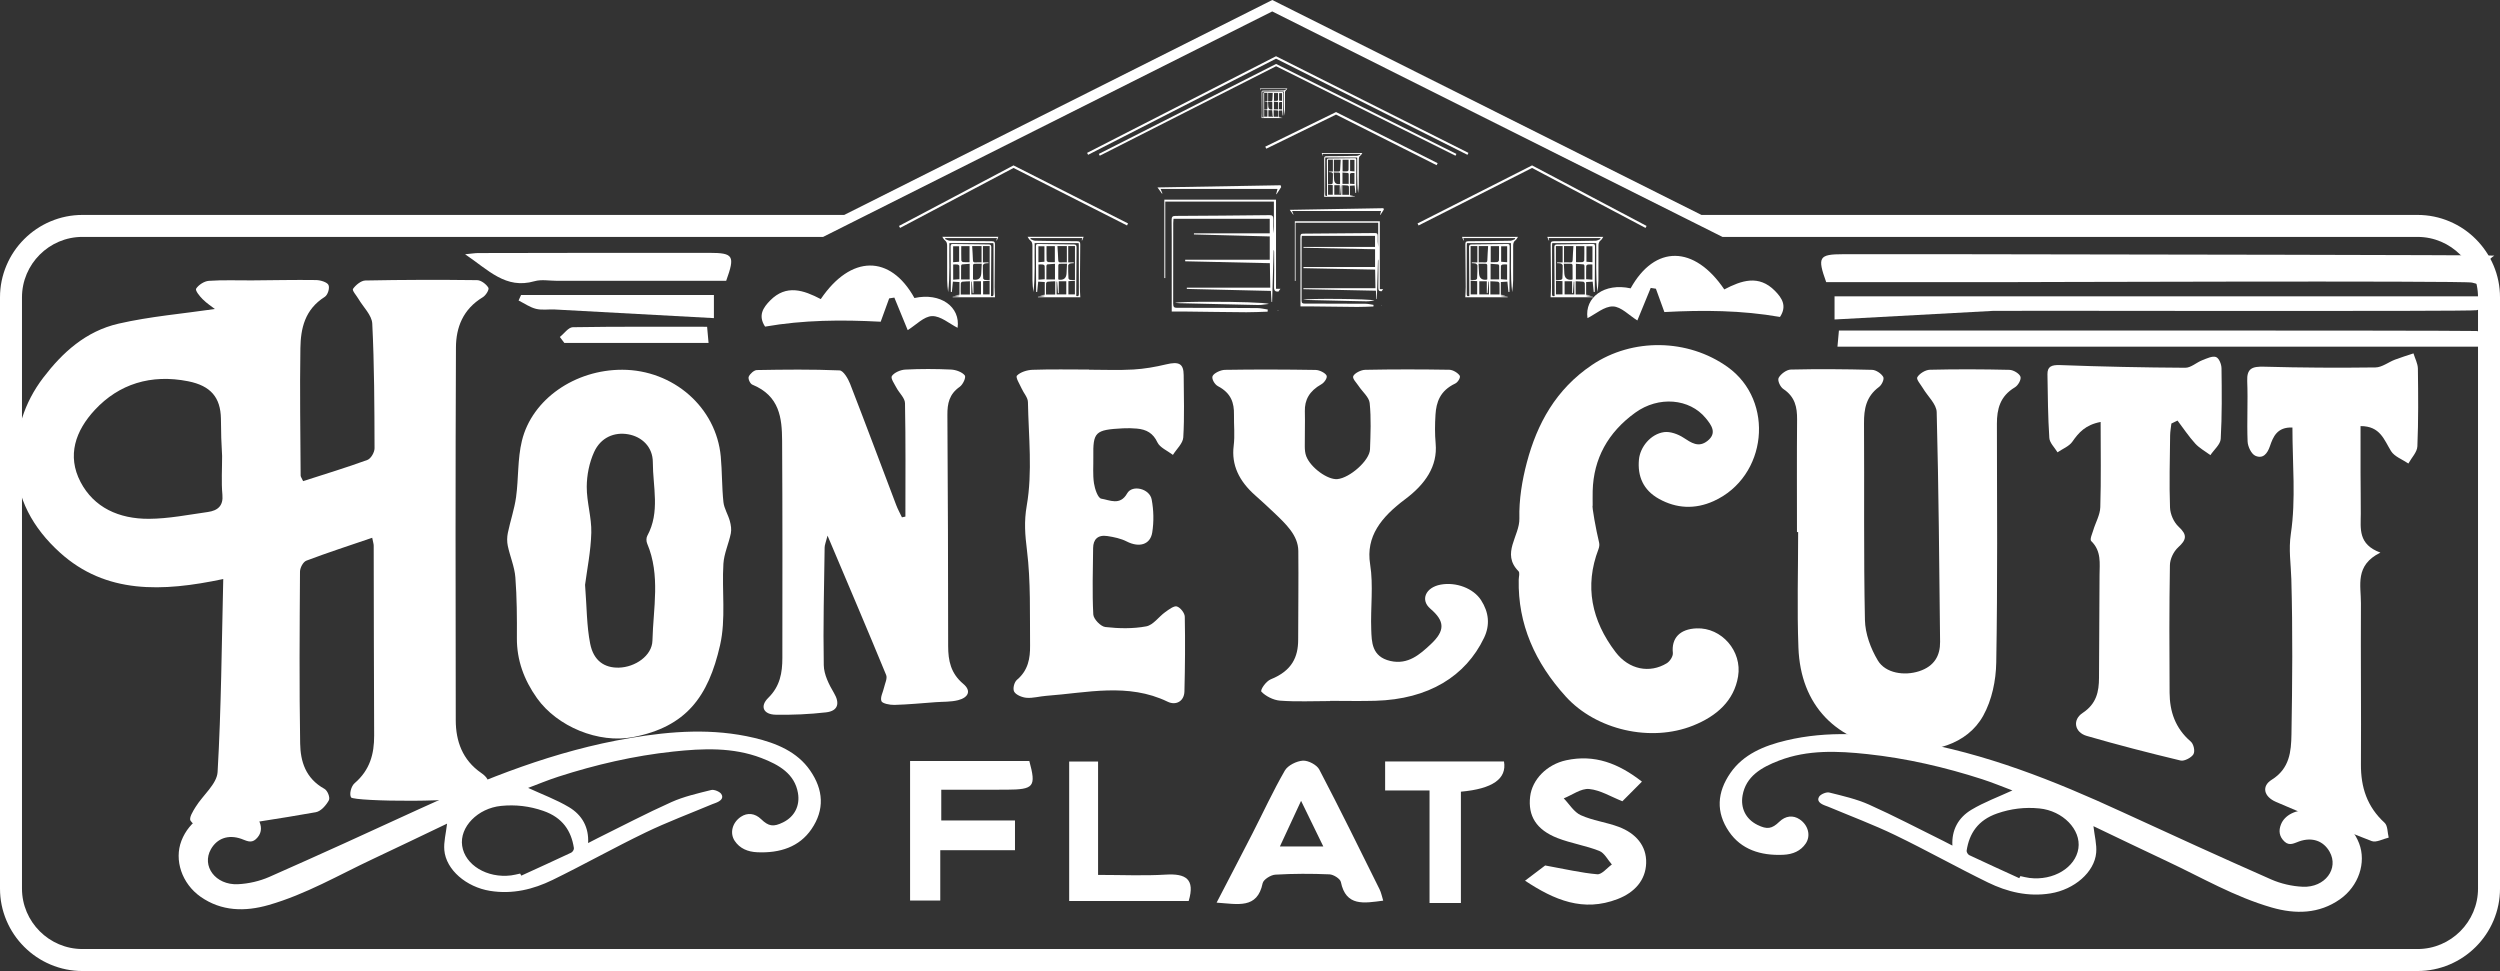 <?xml version="1.0" encoding="UTF-8"?>
<svg id="Layer_2" data-name="Layer 2" xmlns="http://www.w3.org/2000/svg" viewBox="0 0 4549.22 1766.93">
  <rect x="0" y="0" width="4549.22" height="1766.93" fill="#333333" stroke="none"/>
  <defs>
    <style>
      .cls-1 {
        stroke-width: 3.98px;
      }

      .cls-1, .cls-2 {
        fill: none;
        stroke: #fff;
        stroke-miterlimit: 10;
      }

      .cls-3 {
        fill: #fff;
        stroke-width: 0px;
      }

      .cls-2 {
        stroke-width: 4.14px;
      }
    </style>
  </defs>
  <g id="Layer_1-2" data-name="Layer 1">
    <g>
      <path class="cls-3" d="M4537.36,482.75c-7.57-17.83-18.4-33.85-32.16-47.62-13.77-13.77-29.79-24.59-47.62-32.16-18.53-7.87-38.16-11.86-58.35-11.86h-1303.1L2333.11,8.98l-17.93-8.98-17.93,9-761.06,382.11H149.99c-20.19,0-39.82,3.99-58.35,11.86-17.83,7.57-33.85,18.4-47.62,32.16s-24.59,29.79-32.16,47.62c-7.87,18.53-11.86,38.16-11.86,58.35v1075.85c0,20.19,3.99,39.82,11.86,58.35,7.57,17.83,18.4,33.85,32.16,47.62,13.77,13.77,29.79,24.59,47.62,32.16,18.53,7.87,38.16,11.86,58.35,11.86h4249.25c20.19,0,39.82-3.99,58.35-11.86,17.83-7.57,33.85-18.4,47.62-32.16s24.59-29.79,32.16-47.62c7.87-18.53,11.86-38.16,11.86-58.35V541.09c0-20.19-3.99-39.82-11.86-58.35ZM4509.22,1616.94c0,60.49-49.49,109.99-109.99,109.99H149.99c-60.49,0-109.99-49.49-109.99-109.99V541.09c0-60.49,49.49-109.99,109.99-109.99h1347.83L2315.07,20.79l819.31,410.32h1264.85c60.49,0,109.99,49.49,109.99,109.99v1075.85Z"/>
      <line class="cls-1" x1="2051.76" y1="408.44" x2="2051.76" y2="408.44"/>
      <line class="cls-2" x1="2995.31" y1="412.96" x2="2995.31" y2="412.96"/>
      <line class="cls-2" x1="2995.31" y1="412.96" x2="2995.31" y2="412.96"/>
      <line class="cls-2" x1="1636.85" y1="412.96" x2="1636.85" y2="412.96"/>
      <g>
        <g>
          <path class="cls-3" d="M3809.41,1503.36c2.05,18.01,6.31,33.35,5,48.32-3.12,35.66-39.96,67.02-83.11,74.02-41,6.65-78.89-2.8-113.9-19.88-56.98-27.79-111.99-58.75-169.11-86.3-39.46-19.03-81.06-34.56-121.72-51.64-1.85-.78-3.79-1.4-5.69-2.11-8.38-3.11-15.72-8.38-10.47-16.33,2.85-4.31,13.09-8.57,18.22-7.29,24.59,6.13,49.88,11.88,72.49,22.01,45.73,20.49,89.9,43.72,134.7,65.84,4.9,2.42,9.71,4.99,16.94,8.71-1.55-28.22,10.49-50.77,34.72-65.28,22.95-13.75,49.07-23.35,74.45-35.08-17.15-6.41-35.81-14.21-55.11-20.44-67.73-21.85-137.27-38-208.85-45.67-54.1-5.79-108.63-8.15-160.54,11.73-32.59,12.48-60.54,28.95-66.53,63.69-3.91,22.68,5.75,42.87,27.11,53.41,17.57,8.67,26.24,7.4,39.94-5.86,11.13-10.77,24.9-12.34,36.94-4.2,15.57,10.52,20.54,29.66,11.05,43.83-9.18,13.7-23.54,19.87-41.03,20.63-41.44,1.82-76.5-9.76-98.59-42.03-24.32-35.54-21.86-71.78,2.56-106.98,23.42-33.75,60.77-49.45,101.68-59.16,75.1-17.82,150.27-12.46,225.71.29,136.78,23.12,261.73,73.03,384.12,129.38,90.51,41.67,181.17,83.09,272.48,123.35,17.39,7.67,37.94,12.43,57.32,13.3,40.69,1.82,66.28-33.1,48.95-63.7-11.29-19.93-31.72-26.99-55.09-18.94-8.88,3.06-17.65,8.99-26.76.65-10.02-9.19-11.2-20.07-6.59-31.57,6.72-16.76,26.47-26.76,50.98-26.24,41.71.89,77.13,24.5,91.1,60.71,13.55,35.13-.78,78.02-34.81,101.9-37.87,26.58-80.68,27.5-124.13,14.98-67.76-19.52-127.14-54.44-189.56-83.73-44.73-20.99-89.17-42.48-134.93-64.32ZM3674.41,1598.03c.69-1.26,1.37-2.52,2.06-3.78,5.49,1.14,10.93,2.67,16.49,3.35,43.72,5.42,83.88-18.92,89.05-53.8,5.06-34.17-28.29-68.42-70.84-72.68-26.46-2.65-51.88.41-76.84,9.07-35.15,12.19-50.85,36.37-55.66,67.64-.4,2.6,2.21,7.06,4.84,8.31,30.14,14.23,60.56,28,90.91,41.89Z"/>
          <path class="cls-3" d="M678.66,1563.05c-62.41,29.29-121.8,64.22-189.56,83.73-43.45,12.51-86.26,11.6-124.13-14.98-34.03-23.89-48.37-66.78-34.81-101.9,13.98-36.22,49.4-59.83,91.1-60.71,24.5-.52,44.26,9.48,50.98,26.24,4.62,11.51,3.44,22.38-6.59,31.57-9.1,8.35-17.88,2.41-26.76-.65-23.37-8.05-43.8-.99-55.09,18.94-17.32,30.6,8.26,65.51,48.95,63.7,19.39-.87,39.93-5.63,57.32-13.3,91.31-40.27,181.97-81.69,272.48-123.35,122.39-56.34,247.34-106.26,384.12-129.38,75.45-12.75,150.61-18.11,225.71-.29,40.91,9.71,78.26,25.4,101.68,59.16,24.42,35.2,26.88,71.44,2.56,106.98-22.09,32.27-57.15,43.85-98.59,42.03-17.49-.77-31.85-6.93-41.03-20.63-9.49-14.17-4.52-33.31,11.05-43.83,12.04-8.14,25.81-6.57,36.94,4.21,13.7,13.25,22.37,14.52,39.94,5.86,21.36-10.53,31.02-30.73,27.11-53.41-5.99-34.74-33.95-51.2-66.53-63.69-51.91-19.88-106.43-17.53-160.54-11.73-71.57,7.66-141.11,23.82-208.85,45.67-19.3,6.23-37.96,14.03-55.11,20.44,25.38,11.73,51.5,21.33,74.45,35.08,24.23,14.52,36.27,37.07,34.72,65.28,7.23-3.72,12.04-6.29,16.94-8.71,44.8-22.12,88.97-45.35,134.7-65.84,22.61-10.13,47.9-15.87,72.49-22.01,5.13-1.28,15.38,2.98,18.22,7.29,5.25,7.95-2.09,13.22-10.47,16.33-1.9.7-3.83,1.33-5.69,2.11-40.65,17.08-82.26,32.61-121.72,51.64-57.12,27.55-112.13,58.51-169.11,86.3-35.01,17.08-72.9,26.52-113.9,19.88-43.15-6.99-79.99-38.36-83.11-74.02-1.31-14.96,2.95-30.31,5-48.32-45.77,21.84-90.2,43.32-134.93,64.32ZM1039.49,1551.51c2.63-1.24,5.24-5.7,4.84-8.31-4.81-31.27-20.51-55.45-55.66-67.64-24.96-8.66-50.38-11.72-76.84-9.07-42.55,4.26-75.9,38.51-70.84,72.68,5.17,34.89,45.33,59.22,89.05,53.8,5.56-.69,11-2.22,16.49-3.35.69,1.26,1.37,2.52,2.06,3.78,30.35-13.89,60.77-27.67,90.91-41.89Z"/>
        </g>
        <g>
          <g>
            <path class="cls-3" d="M2775.08,1602.6c16.52-12.5,30.5-23.07,36.66-27.73,36.77,6.63,65.58,13.52,94.81,16.02,8.21.7,17.66-11.49,26.53-17.76-7.53-8.51-13.33-20.94-22.94-24.75-24.46-9.7-51.41-13.76-75.94-23.34-38.69-15.1-53.96-40.35-49.82-75.52,3.66-31.06,30.4-58.46,65.53-66.06,51.9-11.23,95.29,5.7,137.91,38.87-12.53,12.58-23.91,24.01-35.57,35.71-20.8-8.2-40.11-20.36-60.5-22.3-14.65-1.39-30.75,10.87-46.2,17.04,10.2,10.5,18.43,24.9,31.04,30.63,21.62,9.82,46.59,12.77,69.06,21.24,30.76,11.59,50.86,34.25,49.85,65.96-.99,31.16-20.96,53.42-51.79,65.34-62.78,24.27-115.23,1.95-168.63-33.35Z"/>
            <path class="cls-3" d="M1656.06,1638.67v-253.89h216.99c12.65,46.82,8.69,51.93-41.37,52.2-38.84.21-77.68.04-118.86.04v55.97h134.14v54.16h-135.96v91.52h-54.94Z"/>
            <path class="cls-3" d="M2658.39,1643.16h-57.08v-204.77h-80.81v-52.7h216.31q8.13,47.2-78.42,54.94v202.53Z"/>
            <path class="cls-3" d="M1945.56,1639.5v-253.76h52.59v206.32c43.69,0,83.51,1.85,123.05-.54,36.59-2.21,53.81,7.94,41.84,47.98h-217.48Z"/>
            <path class="cls-3" d="M2510.48,1618.47c-36.19-72.92-72.05-146-109.82-218.19-4.41-8.43-20.07-16.75-29.87-16.12-11.57.74-27.41,8.7-32.77,17.99-21.51,37.35-39.51,76.51-59.14,114.84-20.98,40.98-42.35,81.78-65.04,125.54,38.6,2.56,74.06,12.13,83.78-35.31,1.35-6.61,14.73-15.12,23.01-15.61,32.77-1.95,65.77-1.93,98.58-.56,7.39.31,19.56,8.03,20.76,13.93,9.14,44.99,41.96,38.53,77.04,33.92-2.44-7.77-3.61-14.5-6.55-20.43ZM2329.03,1540.27c12.15-26.19,23.32-50.25,38.52-83,15.52,31.85,27.25,55.93,40.44,83h-78.96Z"/>
          </g>
          <g>
            <path class="cls-3" d="M391.05,562.32c-5.11-4-14.61-10.16-22.26-17.82-5.58-5.6-14-15.94-11.86-19.29,4.3-6.71,14.67-13.57,23.07-14.16,25.86-1.84,51.97-.65,77.99-.82,39.01-.26,78.03-1.18,117.02-.63,8,.11,20.23,3.79,22.69,8.91,2.67,5.54-1.13,18.16-6.73,21.7-36.5,23.07-43.75,57.6-44.34,93.21-1.26,77.31.03,154.65.45,231.98.01,2.21,1.9,4.41,4.52,10.11,39.25-12.68,78.52-24.52,116.83-38.52,6.66-2.43,13.15-13.97,13.13-21.29-.22-75.65-.4-151.35-4.15-226.89-.76-15.32-16.44-30.02-25.21-45.02-3.63-6.21-11.89-15.18-9.8-18.16,4.8-6.84,14.55-15.04,22.48-15.2,67.76-1.37,135.57-1.48,203.35-.65,7.21.09,16.76,7.46,20.44,13.75,1.98,3.37-4.53,13.93-10.11,17.31-36.36,21.98-48.71,55.31-48.87,91.4-1.01,226.17-.75,452.34-.35,678.51.07,37.52,11.9,72.07,46.35,95.81,21.6,14.88,12.5,27.13-1.09,38.68-19.44,16.52-231.11,13.32-235.76,5.78-3.67-5.94.21-20.5,6.41-25.81,28.09-24.07,35.74-53.63,35.58-86.87-.56-115.11-.53-230.23-.82-345.35,0-3.22-1.17-6.44-2.72-14.41-41.11,14.04-80.86,26.91-119.75,41.64-6.07,2.3-11.6,13.09-11.64,19.98-.68,104.26-1.45,208.54.3,312.77.54,32.13,9.52,63.33,44.27,82.56,5.63,3.12,10.59,15.85,7.99,20.67-4.78,8.87-14.34,20.09-23.75,21.76-66.33,11.74-133.02,22-199.92,30.68-8.81,1.14-23.13-7.52-28.01-15.21-3.28-5.17,4.35-17.28,9.26-25.18,13.3-21.42,38.66-41.74,39.91-63.41,6.66-115.41,7.4-231.11,10.3-351.19-110.96,23.53-213.48,27.5-297.05-48.01-49.54-44.77-79.4-99.17-80.38-164.01-.85-56.04,14.64-108.18,50.08-154.6,34.55-45.24,76.96-84.36,136.91-98.11,57.29-13.14,116.88-18.1,175.25-26.62ZM404.16,829.75c-.53-10.91-1.2-21.83-1.54-32.74-.37-11.75-.41-23.52-.61-35.28-.67-38.25-18.3-59.75-59.64-67.95-67.7-13.44-125.98,4.97-169.79,52.11-35.15,37.82-51.18,83.13-25.97,131.26,24.31,46.4,69.78,67.22,124.49,66.93,35.72-.19,71.47-7.4,107.05-12.39,18.88-2.65,28.34-11.93,26.56-31.36-2.14-23.37-.51-47.03-.55-70.57Z"/>
            <path class="cls-3" d="M2909.85,987.19c.93,3.8.32,8.36-1.11,12.09-25.86,67.39-12.47,130.14,31.06,187.3,24.67,32.39,62.39,38.97,93.08,20.4,5.96-3.61,11.81-12.85,11.18-18.94-2.77-26.69,12.45-43.43,43.28-44.61,45.29-1.73,83.17,41.27,75.41,87.55-7.38,44.07-38.67,72.02-81.76,89.3-77.21,30.96-176.61,8.05-231.78-52.78-56.01-61.76-87.33-131.85-85.63-212.74.11-5.25,2.41-12.5-.49-15.44-31.89-32.38,2.5-63.95,1.7-95.95-.84-34.01,4.87-68.96,13.69-102.2,18.55-69.83,52.53-132.62,118.33-177.01,73.67-49.7,174.82-47.91,246.95,3.68,86.47,61.85,72.07,199.95-25.52,244.04-33.91,15.32-67.74,13.53-99.44-4.1-28.85-16.05-39.18-41.33-36.44-71.44,2.08-22.86,21.27-46.63,45.83-50.03,11.01-1.52,25.37,3.75,34.98,10.01,14.43,9.39,27.6,18.86,43.84,6.01,17.92-14.18,7.5-28.56-3.19-41.53-29.38-35.65-85.56-40.68-128.24-9.82-49.95,36.12-75.82,83.98-77.4,142.14-.24,8.99-.03,18-.03,26.99-1.81.37,6.28,45.01,11.67,67.06Z"/>
            <path class="cls-3" d="M1132.18,672.82c93.08.19,171.11,68.45,179.38,157.77,2.55,27.57,1.93,55.38,4.84,82.91,1.24,11.74,8.49,22.86,11.68,34.56,1.99,7.28,3.25,15.4,1.78,22.63-3.78,18.54-12.35,36.63-13.49,55.18-3.01,49.38,4.8,100.39-6.05,148.07-21.39,94.05-61.71,148.64-158.39,167.33-62.61,12.1-137.95-18.96-174.85-70.94-23.55-33.16-36.71-69.07-36.5-109.02.19-36.92.08-73.95-2.77-110.74-1.49-19.25-9.71-38.01-13.77-57.19-1.62-7.65-1.49-16.05.09-23.73,4.5-21.8,11.95-43.2,14.97-65.12,4.68-34.02,2.53-69.17,10.6-102.38,18.44-75.92,96.8-129.5,182.48-129.33ZM1064.64,1064.31c3.2,40.57,2.82,74.45,9.34,107.21,6.16,30.94,26.05,44.03,52.14,43.38,29.37-.72,60.46-21.5,61.12-49.23,1.4-58.88,14.89-118.71-9.6-176.61-1.75-4.15-1.84-10.26.27-14.14,23.57-43.33,10.06-89.09,10.04-133.68,0-27.92-19.75-46.52-44.76-50.96-25.35-4.5-50.05,5.76-62.1,32.29-8.86,19.51-13.26,41.95-13.39,63.12-.17,27.87,9.01,55.83,8.29,83.63-.88,33.95-7.86,67.77-11.35,94.98Z"/>
            <path class="cls-3" d="M1647.55,940.05c0-68.82.62-137.65-.73-206.45-.18-9.41-10.58-18.5-15.57-28.03-3.71-7.08-11.06-17.28-8.29-21.36,4.23-6.22,15.62-11.23,24.29-11.68,27.73-1.43,55.65-1.34,83.39-.05,8.84.41,20.17,4.59,24.94,10.58,2.72,3.42-3.21,16.64-9.19,20.82-19.29,13.48-22.57,30.71-22.43,51.1.94,140.31,1.31,280.62,1.39,420.93.01,26.15,4.72,49.46,27.45,68.47,15.48,12.95,8.98,25.06-9.38,29.74-13.03,3.32-27.33,2.64-41.07,3.64-24.91,1.82-49.81,4.26-74.76,4.95-8.22.23-22-2.5-23.66-6.85-2.63-6.93,2.93-16.33,4.74-24.73,1.65-7.66,6.43-16.58,3.82-22.91-33.92-82.35-68.9-164.34-106.62-253.52-3.02,11.93-5.23,16.71-5.29,21.51-.98,71.4-2.9,142.82-1.57,214.2.32,17.08,9.37,35.11,18.59,50.67,10.83,18.27,7.9,32.65-14.55,35.21-30.27,3.46-61.07,4.82-91.58,4.27-22.4-.4-29.13-15.34-13.48-30.67,21.51-21.06,25.63-45.9,25.66-72.27.12-131.91.37-263.83-.44-395.73-.25-41.02-4.39-81.53-54.22-101.96-4.06-1.66-8.12-10.78-6.54-14.45,2.21-5.18,9.62-11.99,14.94-12.09,50.11-.89,100.29-1.47,150.31.63,6.9.29,15.5,14.87,19.12,24.18,28.58,73.54,56.09,147.42,84.1,221.15,2.86,7.52,6.86,14.69,10.33,22.03,2.11-.44,4.21-.88,6.32-1.32Z"/>
            <path class="cls-3" d="M2420.34,1275.71c-30.39,0-60.96,1.52-91.07-.74-12.29-.92-26.37-8.4-33.84-16.22-2.83-2.97,8.09-19.07,17.09-22.68,38.65-15.46,49.7-40.85,49.74-71.64.08-53.97.82-107.94.27-161.9-.29-28.44-22.79-49.21-44.44-69.87-11.12-10.62-22.53-21.07-34.15-31.37-29.12-25.84-43.4-55.09-39.03-90,2.35-18.83.21-37.99.54-56.99.35-20.68-4.8-38.78-29.2-51.57-6.25-3.28-11.98-13.79-9.65-18.52,2.64-5.34,14.54-11.06,22.56-11.19,54.93-.89,109.91-.72,164.84.17,7.09.12,17.47,5.34,19.92,10.16,1.98,3.89-3.8,12.76-9.42,15.91-22.05,12.37-30.61,28.65-30.07,49.14.56,21.28-.31,42.58-.13,63.86.05,6.03.46,12.31,2.67,18.03,8.07,20.83,39.02,43.14,56.61,41.55,22.57-2.03,58.69-33.87,59.4-54.09.99-28.11,2.24-56.37-.6-84.32-1.08-10.68-13.3-20.62-20.13-31.02-3.95-6.02-11.86-13.6-9.71-18.1,2.53-5.29,13.92-11.19,21.65-11.34,51-1.02,102.05-.96,153.06-.11,6.72.11,15.77,5.8,18.96,10.75,2,3.11-3.15,11.93-8.16,14.31-27.87,13.22-34.5,34.14-35.92,56.75-1.1,17.44-1.29,35.02.29,52.42,3.74,41.29-18.86,73.95-55.44,101.32-43.57,32.6-71.87,67.71-63.79,118.39,6.21,38.96.55,78.99,2.01,118.5.83,22.63.62,49.56,34.78,57.46,32.33,7.48,54.22-12.47,73.07-29.99,27.08-25.18,26.28-42.47-.32-65.16-18.56-15.84-8.71-38.72,18.84-43.78,28.02-5.14,59.59,6.69,73.51,28.32,14.23,22.1,16.6,45.14,5.43,68.47-33.41,69.78-100.75,111.9-197.9,114.59-27.4.76-54.86.12-82.3.12,0,.13,0,.26,0,.38Z"/>
            <path class="cls-3" d="M3269.92,968.16c0-68.32-.36-136.64.21-204.95.18-22.04-3.61-41.13-25.05-55.38-5.71-3.79-10.96-15.57-8.49-20.26,3.62-6.87,14.26-14.89,22.12-15.08,49.27-1.16,98.62-.79,147.9.51,7.2.19,16.87,6.83,20.28,12.86,2.27,4.03-2.55,14.45-7.63,18.22-23.69,17.54-27.52,40.37-27.35,66.14.76,119.32-.79,238.67,1.68,357.96.52,24.9,10.3,51.67,23.55,73.78,13.78,23,48.04,28.33,75.26,19.39,27.68-9.1,38.2-28.54,37.94-53.37-1.47-139.35-2.57-278.72-6.18-418.03-.38-14.66-16.44-28.94-25.05-43.48-4-6.77-12.54-16.15-10.22-20.08,3.86-6.53,14.71-13.35,22.81-13.55,48.28-1.17,96.63-.99,144.91.16,7.16.17,18.07,6.77,19.97,12.4,1.77,5.25-4.19,15.88-10.18,19.46-27.01,16.14-32.69,39.49-32.66,66.33.19,144.81,1.34,289.65-1.2,434.43-.57,32.59-7.75,68.06-23.74,96.81-29.28,52.62-93.02,69.86-158.52,61.64-110.26-13.83-173.78-80.88-177.71-185.51-2.63-70.06-.5-140.26-.5-210.39-.72,0-1.43,0-2.15,0Z"/>
            <path class="cls-3" d="M4171.51,777.97c-27.72-1.2-35.14,16.84-40.91,33.83-4.74,13.96-12.74,23.55-26.39,17.66-7.49-3.23-13.9-16.85-14.27-26.03-1.48-36.6.81-73.34-.69-109.94-.95-23.3,9.23-26.82,30.69-26.22,67.54,1.87,135.16,2.25,202.71,1.35,11.86-.16,23.46-9.59,35.41-14.15,11.06-4.22,22.45-7.65,33.7-11.43,2.81,9.29,7.91,18.55,8.04,27.88.66,47.1,1.04,94.25-.93,141.29-.44,10.62-10.65,20.85-16.37,31.26-10.77-7.37-25.31-12.55-31.52-22.55-12.83-20.69-19.61-45.66-55.53-45.56,0,29.24-.06,57.67.02,86.1.07,24.44.48,48.88.42,73.32-.06,27.03-5.35,55.76,35.73,70.8-47.14,23.17-35.28,59.75-35.46,92.25-.54,97.76.59,195.52,0,293.28-.25,41.35,11.08,76.85,43,106.04,5.98,5.47,5.18,17.86,7.51,27.05-10.38,2.36-22.71,9.45-30.83,6.33-58.6-22.51-116.63-46.49-174.24-71.3-22.37-9.63-26.57-28.67-7.87-40.27,32.89-20.39,35.49-51.73,36.01-82.62,1.58-94.24,2.39-188.55-.24-282.74-.77-27.64-5.22-53.1-.83-82.54,9.3-62.36,2.83-126.91,2.83-193.07Z"/>
            <path class="cls-3" d="M1981.82,672.78c26.92,0,53.93,1.18,80.73-.39,19.93-1.16,39.96-4.68,59.32-9.32,23.47-5.63,31.93-1.5,32.06,19.56.23,37.8,1.57,75.67-.74,113.36-.67,10.87-12.26,21.19-18.84,31.76-9.73-7.48-23.8-13.3-28.23-22.8-7.7-16.5-19.63-23.51-37.51-25.06-8.29-.72-16.72-.93-25.03-.49-50.95,2.68-54.76,6.47-54.07,52.26.24,15.96-1.17,32.11,1.19,47.81,1.53,10.16,7.1,26.98,13.35,27.97,15.11,2.4,34.17,13.27,47.01-9.61,9.17-16.35,40.85-8.83,44.61,10.99,3.71,19.57,4.15,40.42,1.05,60.06-3.58,22.64-24.14,27.89-46.46,16.45-10.46-5.36-23.11-8.04-35.15-9.87-17.73-2.7-25.82,6.42-25.97,21.72-.39,40.32-1.78,80.7.3,120.92.43,8.29,13.35,21.91,21.94,22.9,24.48,2.8,50.38,3.3,74.36-1.2,12.89-2.42,22.65-17.38,34.51-25.89,6.49-4.66,16.14-12.02,21.28-10.35,6.63,2.15,14.27,12.03,14.4,18.7.91,45.32.49,90.69-.64,136.02-.44,17.52-15.13,26.09-30.56,18.63-72.25-34.92-146.82-16.13-220.9-10.71-11.99.88-24.05,4.5-35.77,3.59-8.13-.63-19.21-5.23-22.54-11.06-3.01-5.27-.1-17.35,5.06-21.7,20.54-17.31,24.07-39.41,23.83-62.18-.61-57.94,1.39-116.26-5.67-173.62-3.44-27.98-5.48-51.85-.39-81.12,10.69-61.45,3.34-125.53,2.17-188.52-.15-8.27-7.81-16.33-11.5-24.67-3.52-7.97-11.53-20.25-8.46-23.43,6.09-6.3,18.34-10.21,28.24-10.55,34.29-1.21,68.67-.47,103.01-.47,0,.1,0,.21,0,.31Z"/>
            <path class="cls-3" d="M3951.24,770.73c-.8,7.27-2.21,14.54-2.29,21.81-.48,43.72-1.79,87.48-.19,131.14.44,12.01,6.71,26.55,15.87,35,15.78,14.57,14.3,23.4-.87,37.14-8.64,7.83-15.02,21.45-15.2,32.57-1.31,77.34-1.07,154.7-.59,232.05.21,33.79,9.94,64.4,38.46,88.91,5.39,4.63,8.16,17.37,4.96,23.07-3.43,6.12-16.72,13.1-23.31,11.52-57.32-13.74-114.42-28.44-170.89-44.81-22.22-6.44-26.47-29.25-7.5-41.76,25.32-16.68,29.75-38.86,29.83-64.05.2-62.22.82-124.44.97-186.66.05-21.53,3.8-43.64-15.12-62.07-3.06-2.99,1.7-13.07,3.67-19.66,4.2-14.05,12.39-27.89,12.83-41.96,1.58-50.77.62-101.6.62-155.16-27.82,5.31-39.97,19.44-51.58,36.07-5.75,8.24-17.73,12.91-26.9,19.2-5.19-8.7-14.31-17.19-14.9-26.14-2.54-38.54-2.77-77.22-3.4-115.86-.23-13.93,7.03-17.34,23.11-16.74,75.85,2.84,151.78,4.44,227.69,4.86,10.27.06,20.33-9.62,30.98-13.76,8.05-3.13,18.45-8.14,24.88-5.78,5.62,2.06,9.96,13.2,10.06,20.38.59,42.87,1,85.81-1.42,128.59-.57,10.12-12.23,19.72-18.8,29.56-9.33-6.94-20.12-12.8-27.64-21.08-11.88-13.07-21.56-27.78-32.18-41.8-3.72,1.8-7.43,3.6-11.15,5.4Z"/>
          </g>
          <g>
            <path class="cls-3" d="M2660.3,430.96c1.18,2.83,1.97,4.74,2.76,6.65.26-.12.52-.23.78-.35-.32-1.31-.64-2.61-1.01-4.09h93.86c.18.57.37,1.15.55,1.72-2.91,1.1-5.81,3.08-8.74,3.15-25.34.53-50.69.84-76.04.88-4.85,0-6.05,1.58-5.98,6.19.39,25.67.57,51.34.67,77,.02,6.28-.5,12.57-.77,18.85h77.04c.01-.3.02-.61.03-.91-3.97-.41-7.94-.81-11.91-1.22.03-.23.05-.46.08-.69,2.39-.17,4.78-.33,7.17-.5,0-.1.01-.21.02-.31-2.7-.36-5.41-.72-7.75-1.03v-23.1c4.3-.27,7.98-.5,11.91-.74.65,6.48,1.27,12.65,1.89,18.83.63-.02,1.26-.04,1.89-.06.12-27.76.19-55.52.41-83.28.03-3.93-2.1-4.03-5.01-3.98-21.26.33-42.53.69-63.79.77-4.13.02-5.25,1.32-5.2,5.34.3,25.67.37,51.34.51,77.01.02,3.86,0,7.71,0,11.51-4.34,1.28-4.68-1.07-4.68-4.09.06-29.43.07-58.86.11-88.29,0-1.42.21-2.83.29-3.86h80.03c.62,30.15-1.37,59.72,2.25,89.13.94-7.14,1.7-14.28,1.76-21.43.2-20.93.22-41.85.07-62.78-.03-4.22.66-7.5,4.27-10.16,1.83-1.35,2.84-3.79,4.53-6.16h-101.99ZM2731.62,448.16h10.94v29c-3.69-.29-7.03-.56-10.94-.86v-28.13ZM2731.23,483.92c.03-.93,1.87-2.4,3.04-2.58,2.53-.4,5.16-.12,8.19-.12v27.73c-3.81-.3-7.48-.59-11.37-.9,0-8.27-.1-16.21.14-24.14ZM2688,535.77h-11.83v-24.99c3.71.27,7.35.54,11.83.86v24.12ZM2712.66,447.92h15.11c0,9,.12,17.44-.14,25.87-.03,1.12-1.87,2.99-3.02,3.12-3.7.4-7.47.15-11.96.15v-29.14ZM2712.43,480.01c4.91.35,9.4.56,13.84,1.08.69.08,1.72,1.54,1.73,2.38.13,8.11.08,16.22.08,24.99h-15.66v-28.46ZM2712,511.83c5.18.25,9.56.26,13.87.79,1.05.13,2.67,1.91,2.71,2.98.25,6.64.13,13.29.13,20.29h-16.71v-24.07ZM2709.51,512.41v23.28h-17.65v-23.9h13.66v21.63c.49.02.99.03,1.48.05.51-7.02,1.01-14.04,1.52-21.06.33,0,.66,0,.99-.01ZM2690.82,447.8h17.11c-.52,8.79-1.18,16.97-1.4,25.17-.09,3.3-.89,4.79-4.43,4.53-3.55-.26-7.13-.06-11.28-.06v-29.64ZM2704.07,480.01c.83.05,2.24,1.51,2.26,2.34.17,8.77.1,17.54.1,25.86-.85.53-.98.67-1.13.69q-13.08,1.67-13.92-11.27c-.35-5.67-.55-11.35-.85-17.73,4.89,0,9.22-.13,13.53.11ZM2676.05,447.71h12.27v29.73h-10.07c-.02.49-.04.98-.06,1.46,2.31.18,4.75-.04,6.89.67,1.39.46,3.3,2.23,3.32,3.44.11,7.83-.12,15.68-.55,23.5-.06,1.02-1.75,2.63-2.84,2.78-2.85.4-5.79.13-8.97.13v-61.72Z"/>
            <path class="cls-3" d="M2666.37,541.09s0-.08,0-.12h-.12l.12.12Z"/>
          </g>
          <g>
            <path class="cls-3" d="M2815.51,430.96c1.18,2.83,1.97,4.74,2.76,6.65.26-.12.52-.23.78-.35-.32-1.31-.64-2.61-1.01-4.09h93.86c.18.57.37,1.15.55,1.72-2.91,1.1-5.81,3.08-8.74,3.15-25.34.53-50.69.84-76.04.88-4.85,0-6.05,1.58-5.98,6.19.39,25.67.57,51.34.67,77,.02,6.28-.5,12.57-.77,18.85h77.04c.01-.3.02-.61.03-.91-3.97-.41-7.94-.81-11.91-1.22.03-.23.05-.46.08-.69,2.39-.17,4.78-.33,7.17-.5,0-.1.01-.21.02-.31-2.7-.36-5.41-.72-7.75-1.03v-23.1c4.3-.27,7.98-.5,11.91-.74.65,6.48,1.27,12.65,1.89,18.83.63-.02,1.26-.04,1.89-.06.12-27.76.19-55.52.41-83.28.03-3.93-2.1-4.03-5.01-3.98-21.26.33-42.53.69-63.79.77-4.13.02-5.25,1.32-5.2,5.34.3,25.67.37,51.34.51,77.01.02,3.86,0,7.71,0,11.51-4.34,1.28-4.68-1.07-4.68-4.09.06-29.43.07-58.86.11-88.29,0-1.42.21-2.83.29-3.86h80.03c.62,30.15-1.37,59.72,2.25,89.13.94-7.14,1.7-14.28,1.76-21.43.2-20.93.22-41.85.07-62.78-.03-4.22.65-7.5,4.27-10.16,1.83-1.35,2.85-3.79,4.53-6.16h-101.99ZM2886.83,448.16h10.94v29c-3.69-.29-7.03-.56-10.94-.86v-28.13ZM2886.44,483.92c.03-.93,1.87-2.4,3.04-2.58,2.53-.4,5.16-.12,8.19-.12v27.73c-3.81-.3-7.48-.59-11.37-.9,0-8.27-.1-16.21.14-24.14ZM2843.21,535.77h-11.83v-24.99c3.71.27,7.35.54,11.83.86v24.12ZM2867.87,447.92h15.11c0,9,.12,17.44-.14,25.87-.03,1.12-1.87,2.99-3.02,3.12-3.7.4-7.47.15-11.96.15v-29.14ZM2867.64,480.01c4.92.35,9.4.56,13.84,1.08.69.08,1.72,1.54,1.73,2.38.13,8.11.08,16.22.08,24.99h-15.66v-28.46ZM2867.21,511.83c5.18.25,9.56.26,13.87.79,1.05.13,2.67,1.91,2.71,2.98.25,6.64.13,13.29.13,20.29h-16.71v-24.07ZM2864.72,512.41v23.28h-17.65v-23.9h13.66v21.63c.49.02.99.03,1.48.05.51-7.02,1.01-14.04,1.52-21.06.33,0,.66,0,.99-.01ZM2846.03,447.8h17.11c-.52,8.79-1.18,16.97-1.4,25.17-.09,3.3-.89,4.79-4.43,4.53-3.55-.26-7.13-.06-11.28-.06v-29.64ZM2859.28,480.01c.83.05,2.24,1.51,2.26,2.34.17,8.77.1,17.54.1,25.86-.85.53-.98.67-1.12.69q-13.08,1.67-13.92-11.27c-.35-5.67-.55-11.35-.85-17.73,4.89,0,9.22-.13,13.53.11ZM2831.26,447.71h12.27v29.73h-10.07c-.02.49-.04.98-.06,1.46,2.31.18,4.75-.04,6.89.67,1.39.46,3.3,2.23,3.32,3.44.11,7.83-.12,15.68-.55,23.5-.05,1.02-1.75,2.63-2.84,2.78-2.85.4-5.79.13-8.97.13v-61.72Z"/>
            <path class="cls-3" d="M2821.58,541.09s0-.08,0-.12h-.12l.12.12Z"/>
          </g>
          <g>
            <path class="cls-3" d="M2295.63,214.92s0-.04,0-.06h-.06l.06.06Z"/>
            <path class="cls-3" d="M2292.66,161.02c.58,1.39.96,2.32,1.35,3.26l.38-.17c-.16-.64-.31-1.28-.49-2h45.94c.09.28.18.56.27.84-1.43.54-2.84,1.51-4.28,1.54-12.4.26-24.81.41-37.22.43-2.37,0-2.96.77-2.93,3.03.19,12.56.28,25.12.33,37.69.01,3.07-.24,6.15-.38,9.23h37.7c0-.15.01-.3.01-.45-1.94-.2-3.89-.4-5.83-.6.01-.11.03-.22.04-.34,1.17-.08,2.34-.16,3.51-.25,0-.05,0-.1,0-.15-1.32-.18-2.65-.35-3.79-.51v-11.31c2.11-.13,3.91-.24,5.83-.36.32,3.17.62,6.19.92,9.21.31,0,.62-.02.93-.03.06-13.59.09-27.17.2-40.76.02-1.93-1.03-1.97-2.45-1.95-10.41.16-20.81.34-31.22.38-2.02,0-2.57.65-2.55,2.61.15,12.56.18,25.13.25,37.69.01,1.89,0,3.78,0,5.64-2.12.63-2.29-.52-2.29-2,.03-14.4.03-28.81.06-43.21,0-.69.1-1.39.14-1.89h39.17c.3,14.76-.67,29.23,1.1,43.62.46-3.49.83-6.99.86-10.49.1-10.24.11-20.48.03-30.73-.01-2.06.32-3.67,2.09-4.97.89-.66,1.39-1.86,2.22-3.02h-49.91ZM2327.57,169.43h5.35v14.19c-1.81-.14-3.44-.27-5.35-.42v-13.77ZM2327.38,186.93c.01-.45.92-1.17,1.49-1.26,1.24-.19,2.53-.06,4.01-.06v13.57c-1.87-.15-3.66-.29-5.56-.44,0-4.05-.05-7.93.07-11.81ZM2306.22,212.31h-5.79v-12.23c1.81.13,3.6.26,5.79.42v11.81ZM2318.29,169.32h7.4c0,4.41.06,8.54-.07,12.66-.02.55-.91,1.46-1.48,1.52-1.81.2-3.66.07-5.85.07v-14.26ZM2318.17,185.02c2.41.17,4.6.28,6.77.53.34.04.84.75.85,1.16.06,3.97.04,7.94.04,12.23h-7.66v-13.93ZM2317.97,200.59c2.54.12,4.68.13,6.79.39.51.06,1.31.94,1.33,1.46.12,3.25.06,6.51.06,9.93h-8.18v-11.78ZM2316.75,200.88v11.4h-8.64v-11.69h6.68v10.59c.24,0,.48.02.72.03.25-3.44.5-6.87.74-10.31.16,0,.32,0,.48,0ZM2307.6,169.26h8.38c-.25,4.3-.58,8.31-.69,12.32-.04,1.61-.43,2.34-2.17,2.21-1.74-.13-3.49-.03-5.52-.03v-14.51ZM2314.08,185.02c.4.02,1.1.74,1.1,1.15.08,4.29.05,8.59.05,12.66-.41.26-.48.33-.55.34q-6.4.82-6.81-5.52c-.17-2.78-.27-5.56-.42-8.68,2.39,0,4.51-.06,6.62.05ZM2300.37,169.21h6.01v14.55h-4.93c-.01.24-.02.48-.03.72,1.13.09,2.33-.02,3.37.33.68.22,1.62,1.09,1.63,1.68.06,3.83-.06,7.67-.27,11.5-.03.5-.85,1.29-1.39,1.36-1.39.19-2.83.07-4.39.07v-30.2Z"/>
          </g>
          <path class="cls-3" d="M1493.54,544.25c54.71-80.83,126.47-81.32,170.45-1.95,47.84-10.51,83.97,16.41,78.51,54.2-14.82-7.39-30.81-21.74-46.37-21.28-14.92.44-29.38,16.25-44.38,25.52-8.52-20.76-16.41-39.99-24.3-59.22-3.14.49-6.29.97-9.43,1.46-5.2,14.3-10.39,28.61-15.42,42.46-71.03-3.8-140.57-3.28-210.39,8.91-13.34-20.23-3.29-34.81,9.18-47.49,29.44-29.95,61.16-18.79,92.15-2.61Z"/>
          <g>
            <path class="cls-3" d="M1321.43,510.98c-103.8,0-205.88,0-307.96.01-13.69,0-28.25-2.88-40.93.75-52.4,15.01-83.7-20.4-126.2-49.08,12.59-1.18,18.26-2.17,23.93-2.18,140.09-.23,280.19-.59,420.28-.37,44.36.07,47.27,5.2,30.88,50.87Z"/>
            <path class="cls-3" d="M1299.09,536.78v42.11c-97.51-5.31-193.39-10.58-289.27-15.7-11.5-.61-23.53,1.53-34.43-1.17-11.14-2.77-21.19-9.95-31.71-15.19,1.49-3.35,2.99-6.7,4.48-10.05h350.93Z"/>
            <path class="cls-3" d="M1018.72,613.2c7.86-6.19,15.63-17.64,23.59-17.77,80.64-1.33,161.32-.81,244.4-.81.91,10.17,1.69,18.84,2.64,29.36h-262.44c-2.73-3.6-5.46-7.19-8.19-10.79Z"/>
          </g>
          <path class="cls-3" d="M3137.69,526.65c-54.71-80.83-126.47-81.32-170.45-1.95-47.84-10.51-83.97,16.41-78.51,54.2,14.82-7.39,30.81-21.74,46.37-21.28,14.92.44,29.38,16.25,44.38,25.52,8.52-20.76,16.41-39.99,24.3-59.22,3.14.49,6.29.97,9.43,1.46,5.2,14.3,10.39,28.61,15.42,42.46,71.03-3.8,140.57-3.28,210.39,8.91,13.34-20.23,3.29-34.81-9.18-47.49-29.44-29.95-61.16-18.79-92.15-2.61Z"/>
          <g>
            <path class="cls-3" d="M3323.1,513.44c103.8,0,205.88,0,307.96.01,13.69,0,854.46-2.88,867.13.75,52.4,15.01-1.85-20.4,40.65-49.08-12.59-1.18-758.92-2.17-764.58-2.18-140.09-.23-280.19-.59-420.28-.37-44.36.07-47.27,5.2-30.88,50.87Z"/>
            <path class="cls-3" d="M3338.3,539.24c0,13.04,0,23.3,0,42.11,97.51-5.31,193.39-10.58,289.27-15.7,11.5-.61,868.31,1.53,879.2-1.17,11.14-2.77,21.19-9.95,31.71-15.19-1.49-3.35-2.99-6.7-4.48-10.05-116.32,0-1077.4,0-1195.7,0Z"/>
            <path class="cls-3" d="M4530.09,620.09c-7.86-6.19-15.63-17.64-23.59-17.77-80.64-1.33-1077.18-.81-1160.26-.81-.91,10.17-1.69,18.84-2.64,29.36,89.05,0,1091.61,0,1178.3,0,2.73-3.6,5.46-7.19,8.19-10.79Z"/>
          </g>
          <g>
            <path class="cls-3" d="M2203.86,549.15c-32.96-.04-61.82.6-65.54,2.01,3.98.28,6.35.55,8.72.61,41.09.98,82.17,2,123.26,2.85,6.18.13,12.47.26,18.94.39.11,0,.22,0,.33,0,1.68.03,3.37-.04,5.05-.17,3.79-.3,7.58-.9,11.37-1.39.41-.05.82-.1,1.23-.15.54-.06,1.07-.13,1.61-.19-4.6-2.63-60.25-4.04-104.97-3.97Z"/>
            <path class="cls-3" d="M2326.82,565.92l-2.28-1.75c.75,1.59,1.51,1.73,2.28,1.75Z"/>
            <path class="cls-3" d="M2106.27,341.05c3.25,4.51,5.72,7.93,8.18,11.35.26-.18.53-.36.79-.53-1-2.43-2.01-4.86-3.36-8.12h212.8c-.98,3.79-1.71,6.59-2.44,9.39.21.11.42.22.63.34,2.82-4.34,5.65-8.68,8.47-13.02-.32-1.12-.64-2.23-.96-3.35-74.31,1.31-148.63,2.62-224.12,3.95Z"/>
            <path class="cls-3" d="M2321.96,525.56v-162.27h-203.22v142.7c.57,0,1.14.01,1.7.02v-139.13h197.65v57.78c-1.19-8.43-1.45-16.88-1.1-25.3.25-6-1.5-7.95-6.79-7.89-57.21.66-114.43,1.16-171.64,1.42-5.46.02-6.64,2.24-6.56,8.02.28,20.85.18,41.7.19,62.55.02,34.03,0,68.07,0,103.38,7.19,0,14.3-.07,21.41.01,38.14.45,76.27,1.07,114.41,1.33,12.9.09,25.79-.68,38.69-1.06.06-1.3.13-2.6.19-3.9-6.41-.92-12.81-2.59-19.23-2.64-48.62-.37-97.24-.48-145.86-.46-4.95,0-7.01-1.28-6.99-7.63.2-48.96.08-97.93.11-146.9,0-2.78.35-5.55.48-7.45h175.12v26.46h-137.91c0,.67,0,1.35-.01,2.02,57.03,1.2,80.76,2.4,137.97,3.61,0,5.71,0,36.78,0,42.4h-153.88c-.01.94-.02,1.88-.04,2.82,56.95,1.14,96.54,2.28,154.08,3.44,0,5.57.78,37.87.78,44.53h-151.86c0,.77-.02,1.53-.02,2.3,57.63,1.21,94.76,2.43,152.97,3.65.36,6.21.75,13.13,1.15,20.05.37,0,.75,0,1.12,0,.91-31.66,1.83-63.33,2.74-94.99.79,1.39.92,2.78.92,4.18.02,21.08.34,42.18-.16,63.25-.18,7.48,2.13,8.88,7.87,8.83l3.77-5.15c-2.23,0-4.45,0-8.04,0Z"/>
            <path class="cls-3" d="M2377.92,545.85c27.01.64,54.02,1.32,81.03,1.91,9.14.2,18.28.39,27.41.56h0c2.98.06,5.96-.3,8.94-.71.15-.02.29-.04.44-.06,1.76-.24,3.52-.49,5.28-.67,0,0,0,0,0,0h0c-5.74-3.28-122.92-4.06-129.74-1.49,0,0,0,0,0,0,0,0,0,0,0,0,3.03.22,4.83.42,6.64.46Z"/>
            <path class="cls-3" d="M2514.71,556.62l-1.74-1.33c.57,1.21,1.15,1.31,1.74,1.33Z"/>
            <path class="cls-3" d="M2346.91,381.85c2.47,3.43,4.35,6.04,6.22,8.64.2-.14.4-.27.6-.41-.76-1.85-1.53-3.7-2.56-6.18h161.91c-.75,2.88-1.3,5.01-1.85,7.14.16.08.32.17.48.26,2.15-3.3,4.3-6.6,6.45-9.91-.24-.85-.49-1.7-.73-2.55-56.54,1-113.08,1.99-170.53,3.01Z"/>
            <path class="cls-3" d="M2510.82,526.1v-123.46h-154.62v108.58c.43,0,.86,0,1.3.01v-105.86h150.38v43.97c-.9-6.42-1.1-12.85-.84-19.25.19-4.56-1.14-6.05-5.16-6-43.53.5-87.06.88-130.59,1.08-4.16.02-5.05,1.71-4.99,6.1.21,15.86.14,31.73.15,47.59.01,25.89,0,51.79,0,78.66,5.47,0,10.88-.05,16.29,0,29.02.34,58.03.81,87.05,1.01,9.81.07,19.63-.52,29.44-.81.05-.99.09-1.98.14-2.96-4.88-.7-9.75-1.97-14.63-2.01-36.99-.28-73.98-.36-110.98-.35-3.77,0-5.33-.97-5.32-5.8.15-37.26.06-74.51.08-111.77,0-2.11.27-4.23.37-5.67h133.24v20.14h-130.27c0,.51,0,1.03,0,1.54,43.39.91,86.78,1.83,130.32,2.75,0,4.34,0,27.98,0,32.26h-130.29c0,.71-.02,1.43-.03,2.14,43.33.87,86.67,1.74,130.44,2.61,0,4.24.59,28.81.59,33.88h-131.14c0,.58-.01,1.17-.02,1.75,43.85.92,87.69,1.85,131.98,2.78.27,4.72.57,9.99.87,15.25.28,0,.57,0,.85,0,.7-24.09,1.39-48.18,2.09-72.27.6,1.06.7,2.12.7,3.18.01,16.04.26,32.09-.12,48.12-.14,5.69,1.62,6.75,5.99,6.72l2.87-3.91c-1.69,0-3.39,0-6.12,0Z"/>
            <polygon class="cls-3" points="2409.52 358.21 2409.52 358.13 2409.44 358.13 2409.52 358.21"/>
            <path class="cls-3" d="M2475.74,282.88c1.32-.98,2.06-2.75,3.28-4.47h-73.9c.85,2.05,1.43,3.44,2,4.82.19-.08.38-.17.57-.25-.23-.95-.47-1.89-.73-2.96h68.01c.13.42.27.83.4,1.25-2.11.79-4.21,2.23-6.34,2.28-18.36.38-36.73.61-55.1.64-3.51,0-4.39,1.15-4.33,4.49.28,18.6.41,37.2.48,55.79.02,4.55-.36,9.11-.56,13.66h55.82c0-.22.02-.44.02-.66-2.88-.29-5.76-.59-8.63-.88.02-.17.04-.33.06-.5,1.73-.12,3.46-.24,5.19-.36v-.23c-1.95-.26-3.91-.52-5.6-.75v-16.74c3.12-.19,5.78-.36,8.63-.54.47,4.69.92,9.17,1.37,13.64.46-.01.91-.03,1.37-.04.09-20.11.14-40.23.3-60.34.02-2.85-1.52-2.92-3.63-2.89-15.41.24-30.81.5-46.22.56-2.99.01-3.8.96-3.77,3.87.22,18.6.27,37.2.37,55.79.01,2.79,0,5.59,0,8.34-3.14.93-3.39-.77-3.39-2.96.04-21.32.05-42.65.08-63.97,0-1.03.15-2.05.21-2.8h57.98c.45,21.85-.99,43.27,1.63,64.58.68-5.17,1.23-10.35,1.28-15.53.14-15.16.16-30.33.05-45.49-.02-3.05.47-5.43,3.1-7.36ZM2456.8,290.88h7.92v21.01c-2.67-.21-5.1-.4-7.92-.63v-20.38ZM2456.52,316.79c.02-.67,1.36-1.74,2.2-1.87,1.83-.29,3.74-.09,5.94-.09v20.09c-2.76-.22-5.42-.43-8.24-.65,0-5.99-.07-11.74.1-17.49ZM2425.19,354.35h-8.57v-18.1c2.69.2,5.33.39,8.57.62v17.48ZM2443.07,290.7h10.95c0,6.52.08,12.64-.1,18.75-.02.81-1.35,2.17-2.19,2.26-2.68.29-5.41.11-8.66.11v-21.11ZM2442.89,313.96c3.56.25,6.81.41,10.03.78.5.06,1.25,1.12,1.26,1.72.09,5.88.06,11.76.06,18.11h-11.34v-20.62ZM2442.59,337.01c3.75.18,6.93.19,10.05.58.76.09,1.93,1.39,1.96,2.16.18,4.81.09,9.63.09,14.7h-12.11v-17.44ZM2440.78,337.43v16.87h-12.79v-17.31h9.9v15.67c.36.01.71.03,1.07.04.37-5.09.73-10.17,1.1-15.26.24,0,.48,0,.72,0ZM2427.24,290.62h12.4c-.38,6.37-.85,12.3-1.02,18.24-.07,2.39-.64,3.47-3.21,3.28-2.57-.19-5.17-.04-8.17-.04v-21.47ZM2436.84,313.96c.6.03,1.62,1.09,1.64,1.7.12,6.35.07,12.71.07,18.74-.61.38-.71.49-.82.5q-9.47,1.21-10.08-8.17c-.26-4.11-.4-8.23-.61-12.85,3.54,0,6.68-.09,9.8.08ZM2416.54,290.55h8.89v21.54h-7.29c-.01.35-.03.71-.04,1.06,1.68.13,3.45-.03,5,.48,1,.33,2.39,1.62,2.41,2.49.08,5.67-.09,11.36-.4,17.03-.04.74-1.27,1.9-2.06,2.02-2.06.29-4.19.1-6.5.1v-44.72Z"/>
            <polygon class="cls-3" points="2322 106.78 2670.31 281.73 2672.1 278.17 2321.98 102.31 1978.19 278.17 1980.01 281.72 2322 106.78"/>
            <polygon class="cls-3" points="2650.23 280.07 2322.1 116.36 1999.52 280.07 2001.2 283.38 2322.11 120.52 2648.57 283.38 2650.23 280.07"/>
            <polygon class="cls-3" points="2616.06 296.92 2431.19 203.89 2302.41 266.86 2304.23 270.58 2431.16 208.51 2614.2 300.62 2616.06 296.92"/>
            <polygon class="cls-3" points="2787.88 300.96 2579.47 406.59 2581.34 410.29 2787.84 305.62 2994.34 414.79 2996.28 411.13 2787.88 300.96"/>
            <path class="cls-3" d="M1874.4,437.13c3.62,2.67,4.3,5.95,4.27,10.16-.15,20.93-.13,41.85.07,62.78.07,7.15.82,14.29,1.76,21.43,3.62-29.41,1.63-58.98,2.25-89.13h80.03c.08,1.03.29,2.45.29,3.86.04,29.43.05,58.86.11,88.29,0,3.02-.34,5.37-4.68,4.09,0-3.8-.02-7.66,0-11.51.14-25.67.21-51.34.51-77.01.05-4.02-1.07-5.32-5.2-5.34-21.26-.08-42.53-.44-63.79-.77-2.91-.05-5.04.05-5.01,3.98.22,27.76.29,55.52.41,83.28.63.02,1.26.04,1.89.06.62-6.17,1.24-12.35,1.89-18.83,3.93.25,7.61.47,11.91.74v23.1c-2.34.31-5.04.67-7.75,1.03,0,.1.01.21.02.31,2.39.17,4.78.33,7.17.5.03.23.05.46.08.69-3.97.41-7.94.81-11.91,1.22.01.3.02.61.03.91h77.04c-.28-6.28-.8-12.57-.77-18.85.1-25.67.27-51.34.67-77,.07-4.61-1.13-6.18-5.98-6.19-25.35-.05-50.7-.36-76.04-.88-2.94-.06-5.83-2.05-8.74-3.15.18-.57.37-1.15.55-1.72h93.86c-.37,1.48-.69,2.79-1.01,4.09.26.12.52.23.78.35.79-1.91,1.59-3.82,2.76-6.65h-101.99c1.68,2.37,2.7,4.81,4.53,6.16ZM1889.6,448.16h10.94v28.13c-3.9.31-7.25.57-10.94.86v-29ZM1901.07,508.06c-3.89.31-7.55.6-11.37.9v-27.73c3.03,0,5.66-.27,8.19.12,1.16.18,3.01,1.65,3.04,2.58.24,7.93.14,15.87.14,24.14ZM1941.34,447.8v29.64c-4.15,0-7.73-.21-11.28.06-3.54.26-4.34-1.23-4.43-4.53-.22-8.2-.88-16.38-1.4-25.17h17.11ZM1904.38,447.92h15.11v29.14c-4.49,0-8.26.25-11.96-.15-1.15-.13-2.98-2-3.02-3.12-.25-8.43-.14-16.87-.14-25.87ZM1904.16,483.48c.01-.84,1.05-2.3,1.73-2.38,4.45-.52,8.93-.74,13.84-1.08v28.46h-15.66c0-8.77-.05-16.88.08-24.99ZM1920.16,535.9h-16.71c0-7-.12-13.65.13-20.29.04-1.07,1.66-2.85,2.71-2.98,4.31-.53,8.69-.55,13.87-.79v24.07ZM1940.3,535.69h-17.65v-23.28c.33,0,.66,0,.99.01.51,7.02,1.01,14.04,1.52,21.06.49-.02.99-.03,1.48-.05v-21.63h13.66v23.9ZM1940.77,497.64q-.81,12.94-13.92,11.27c-.15-.02-.28-.16-1.13-.69,0-8.32-.06-17.09.1-25.86.02-.83,1.43-2.3,2.26-2.34,4.31-.24,8.64-.11,13.53-.11-.3,6.38-.49,12.06-.85,17.73ZM1955.99,535.77h-11.83v-24.12c4.48-.33,8.12-.59,11.83-.86v24.99ZM1956.11,509.43c-3.18,0-6.12.26-8.97-.13-1.1-.15-2.79-1.76-2.84-2.78-.42-7.82-.66-15.67-.55-23.5.02-1.21,1.93-2.99,3.32-3.44,2.14-.7,4.58-.49,6.89-.67-.02-.49-.04-.98-.06-1.46h-10.07v-29.73h12.27v61.72Z"/>
            <polygon class="cls-3" points="1965.91 540.98 1965.79 540.98 1965.8 541.09 1965.91 540.98"/>
            <path class="cls-3" d="M1719.19,437.13c3.62,2.67,4.3,5.95,4.27,10.16-.15,20.93-.13,41.85.07,62.78.07,7.15.82,14.29,1.76,21.43,3.62-29.41,1.63-58.98,2.25-89.13h80.03c.08,1.03.29,2.45.29,3.86.04,29.43.05,58.86.11,88.29,0,3.02-.34,5.37-4.68,4.09,0-3.8-.02-7.66,0-11.51.14-25.67.21-51.34.51-77.01.05-4.02-1.07-5.32-5.2-5.34-21.26-.08-42.53-.44-63.79-.77-2.91-.05-5.04.05-5.01,3.98.22,27.76.29,55.52.41,83.28.63.02,1.26.04,1.89.06.62-6.17,1.24-12.35,1.89-18.83,3.93.25,7.61.47,11.91.74v23.1c-2.34.31-5.04.67-7.75,1.03,0,.1.01.21.02.31,2.39.17,4.78.33,7.17.5.03.23.05.46.08.69-3.97.41-7.94.81-11.91,1.22.01.3.02.61.03.91h77.04c-.28-6.28-.8-12.57-.77-18.85.1-25.67.27-51.34.67-77,.07-4.61-1.13-6.18-5.98-6.19-25.35-.05-50.7-.36-76.04-.88-2.94-.06-5.83-2.05-8.74-3.15.18-.57.37-1.15.55-1.72h93.86c-.37,1.48-.69,2.79-1.01,4.09.26.12.52.23.78.35.79-1.91,1.59-3.82,2.76-6.65h-101.99c1.68,2.37,2.7,4.81,4.53,6.16ZM1734.39,448.16h10.94v28.13c-3.9.31-7.25.57-10.94.86v-29ZM1745.86,508.06c-3.89.31-7.55.6-11.37.9v-27.73c3.03,0,5.66-.27,8.19.12,1.16.18,3.01,1.65,3.04,2.58.24,7.93.14,15.87.14,24.14ZM1786.13,447.8v29.64c-4.15,0-7.73-.21-11.28.06-3.54.26-4.34-1.23-4.43-4.53-.22-8.2-.88-16.38-1.4-25.17h17.11ZM1749.17,447.92h15.11v29.14c-4.49,0-8.26.25-11.96-.15-1.15-.13-2.98-2-3.02-3.12-.25-8.43-.14-16.87-.14-25.87ZM1748.95,483.48c.01-.84,1.05-2.3,1.73-2.38,4.45-.52,8.93-.74,13.84-1.08v28.46h-15.66c0-8.77-.05-16.88.08-24.99ZM1764.95,535.9h-16.71c0-7-.12-13.65.13-20.29.04-1.07,1.66-2.85,2.71-2.98,4.31-.53,8.69-.55,13.87-.79v24.07ZM1785.09,535.69h-17.65v-23.28c.33,0,.66,0,.99.01.51,7.02,1.01,14.04,1.52,21.06.49-.02.99-.03,1.48-.05v-21.63h13.66v23.9ZM1785.57,497.64q-.81,12.94-13.92,11.27c-.15-.02-.28-.16-1.12-.69,0-8.32-.06-17.09.1-25.86.02-.83,1.43-2.3,2.26-2.34,4.31-.24,8.64-.11,13.53-.11-.3,6.38-.49,12.06-.85,17.73ZM1800.79,535.77h-11.83v-24.12c4.48-.33,8.12-.59,11.83-.86v24.99ZM1800.9,509.43c-3.18,0-6.12.26-8.97-.13-1.1-.15-2.79-1.76-2.84-2.78-.42-7.82-.66-15.67-.55-23.5.02-1.21,1.93-2.99,3.32-3.44,2.14-.7,4.58-.49,6.89-.67-.02-.49-.04-.98-.06-1.46h-10.07v-29.73h12.27v61.72Z"/>
            <polygon class="cls-3" points="1810.7 540.98 1810.58 540.98 1810.59 541.09 1810.7 540.98"/>
            <polygon class="cls-3" points="1635.88 411.13 1637.82 414.79 1844.32 305.62 2050.82 410.29 2052.69 406.59 1844.28 300.96 1635.88 411.13"/>
          </g>
        </g>
      </g>
    </g>
  </g>
</svg>